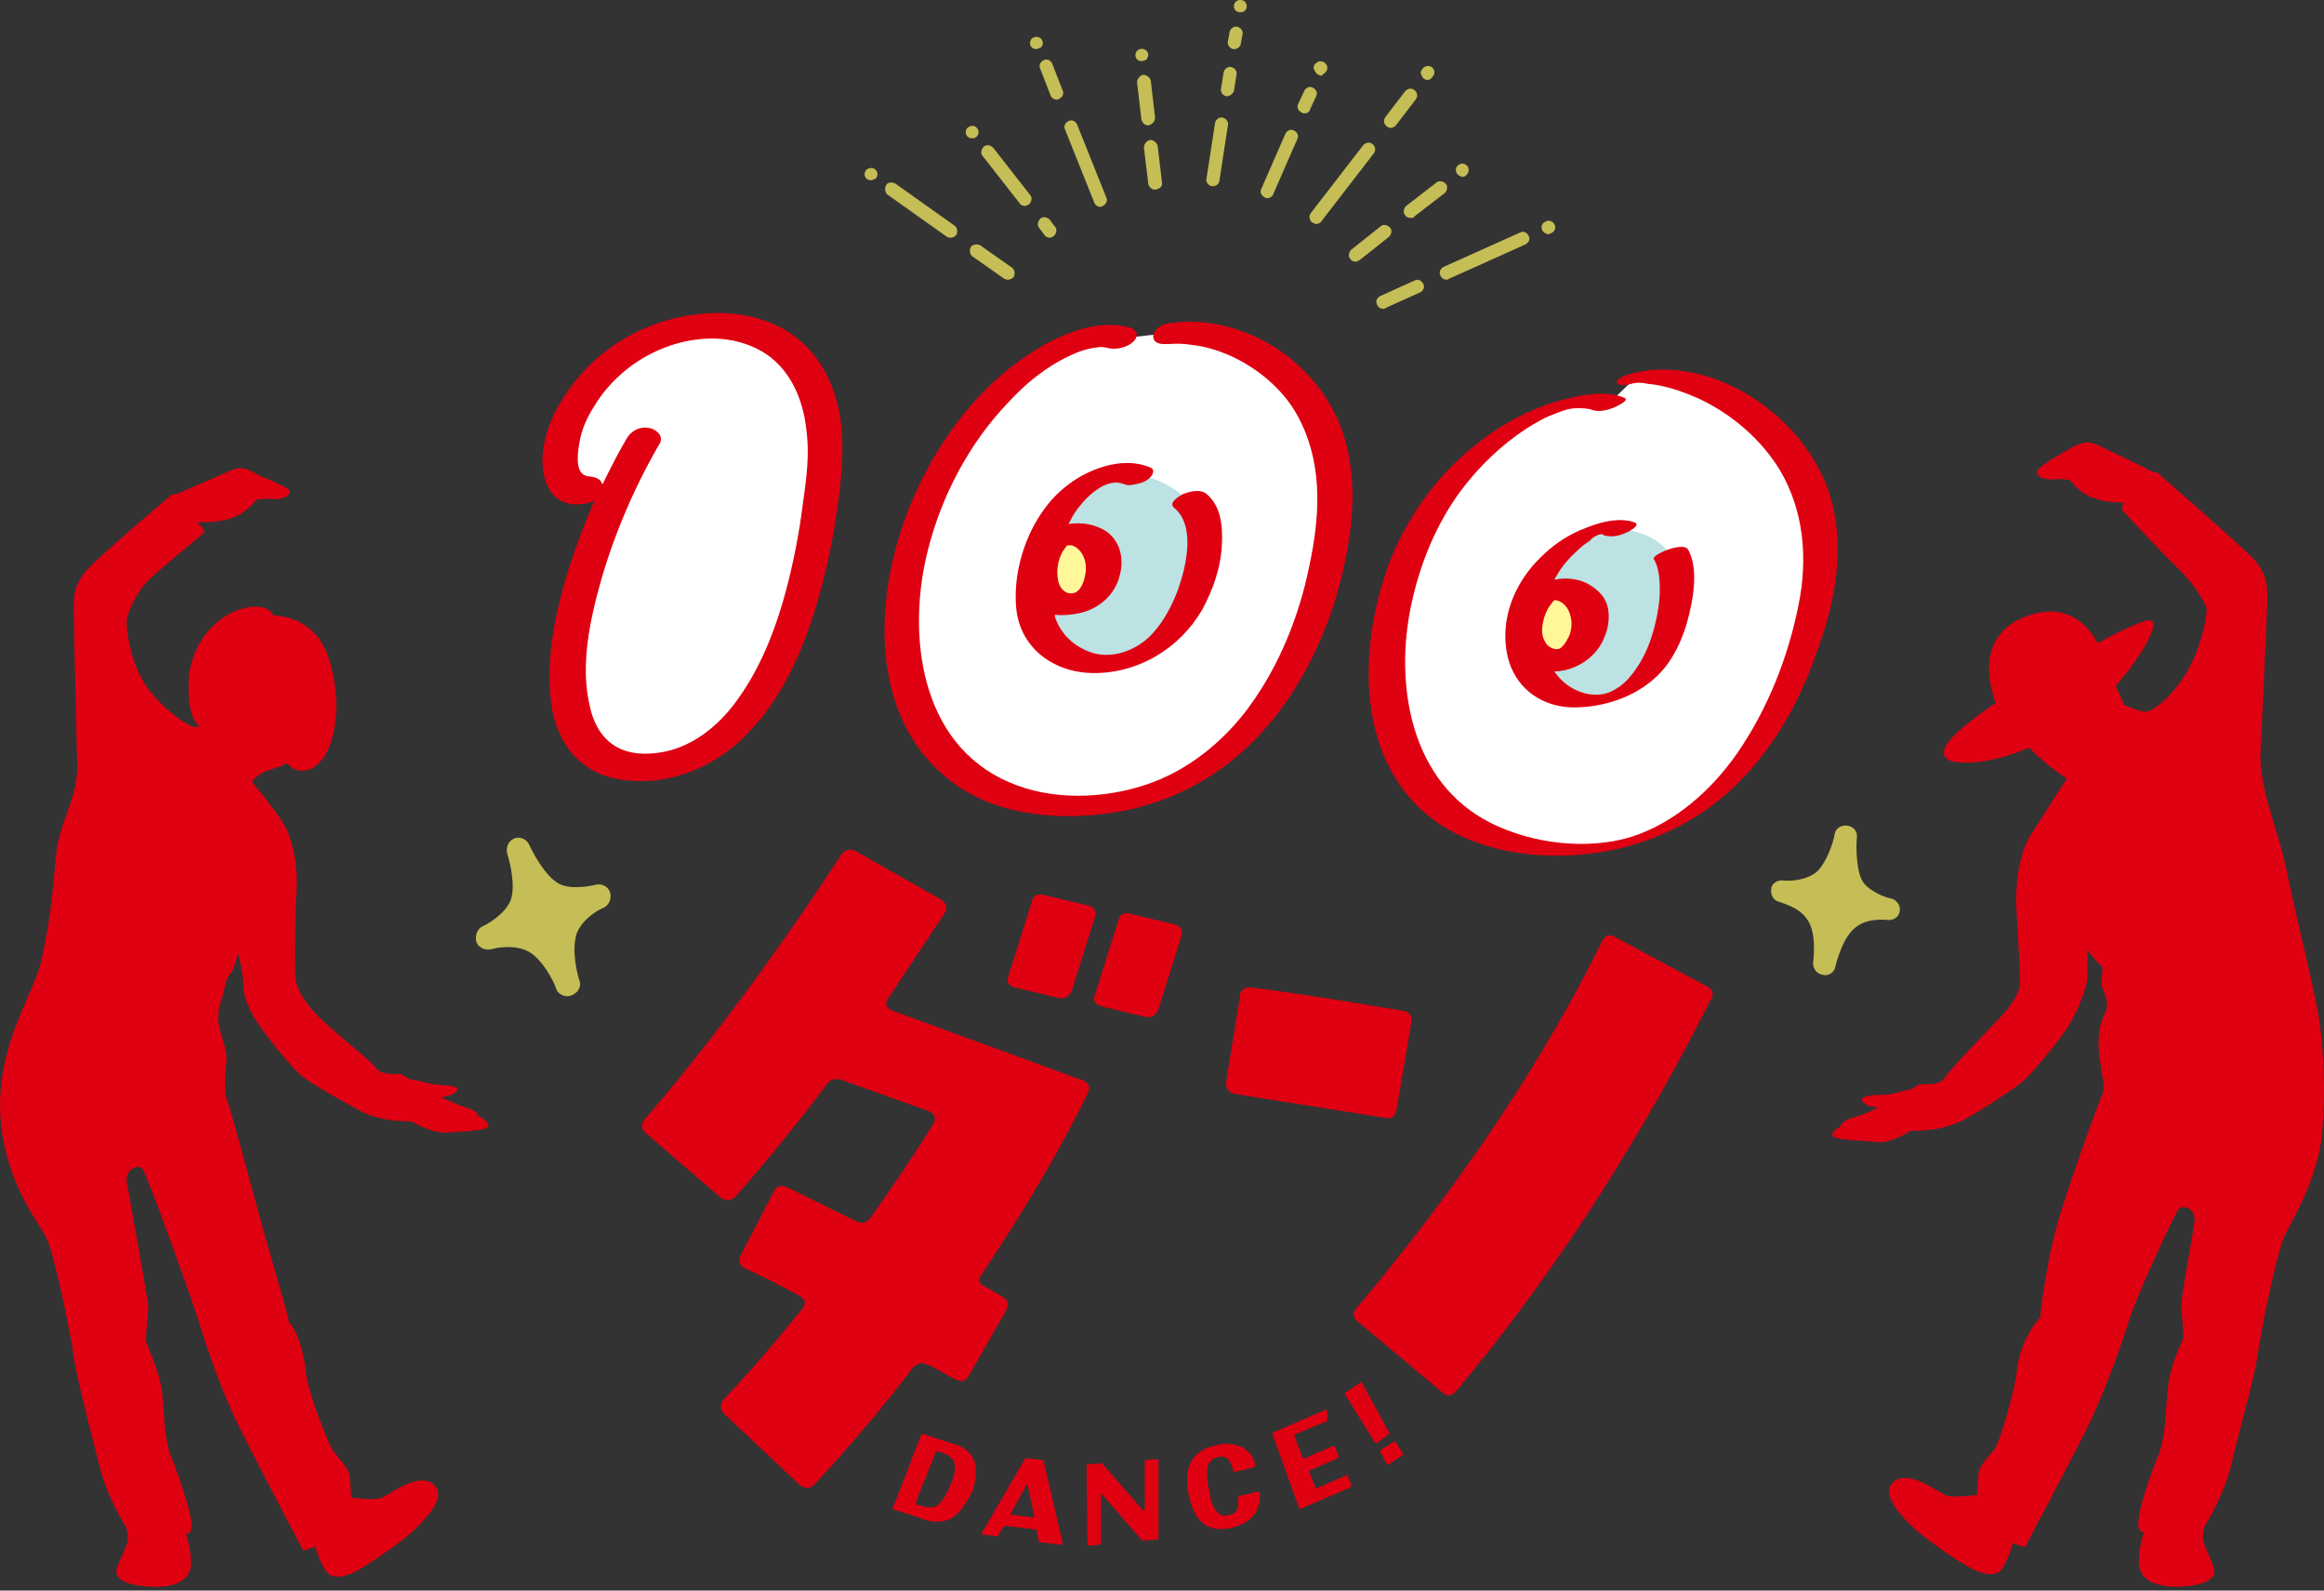 <svg width="323" height="221" viewBox="0 0 323 221" fill="none" xmlns="http://www.w3.org/2000/svg"><rect x="0" y="0" width="323" height="221" fill="#333333" stroke="none"/><path d="M247.836 122.341c.834.119 3.216 0 4.645-1.191 1.429-1.31 2.382-4.287 2.501-5.24.119-.834.953-1.31 1.786-1.191.834.119 1.429.834 1.31 1.667-.119 1.072-.119 4.288.715 5.955.834 1.429 3.215 2.382 4.049 2.501.834.238 1.31.953 1.191 1.786-.119.834-.953 1.311-1.786 1.191-.119 0-2.859-.357-4.526 1.191-1.548 1.31-2.382 4.288-2.62 5.241-.119.833-.953 1.429-1.787 1.191-.833-.12-1.429-.953-1.31-1.787.12-1.072.358-4.049-.714-5.716-1.191-2.025-3.93-2.501-3.93-2.621-.834-.119-1.31-.952-1.191-1.786 0-.715.833-1.31 1.667-1.191zm-180.668 6.312c.833-.357 3.096-1.786 3.81-3.573.715-2.024-.118-5.359-.475-6.431-.239-.834.119-1.786.952-2.144.834-.357 1.787.119 2.144.953.476 1.072 2.144 4.169 3.93 5.24 1.548.953 4.288.477 5.24.239.834-.239 1.787.238 2.025 1.071.238.834-.12 1.787-.953 2.144-.119 0-2.858 1.31-3.692 3.573-.714 2.144 0 5.359.358 6.431.357.834-.12 1.787-1.072 2.144-.834.357-1.906-.119-2.144-.953-.357-1.072-1.906-4.049-3.811-5.121-2.263-1.191-5.121-.357-5.121-.357-.834.238-1.787-.119-2.144-.953-.238-.953.12-1.906.953-2.263z" fill="#C5BD56"/><path d="M162.683 46.239c5.359-1.072 26.081 3.93 22.39 28.226-3.573 23.104-17.865 39.182-39.183 37.396-20.961-1.906-25.367-24.653-16.316-43.708 8.098-16.912 20.603-22.51 25.844-21.08" fill="#fff"/><path d="M157.68 66.009c-2.739-.12-11.314.476-13.815 13.577-2.262 11.79 8.218 15.363 15.721 10.838 7.146-4.288 10.004-17.508 5.717-20.723-2.025-2.025-4.883-3.573-7.623-3.692z" fill="#BCE2E3"/><path d="M151.607 74.941c2.858 1.787 2.143 8.456-2.62 8.932-4.883.596-5.002-3.573-4.05-6.43.953-2.74 3.811-4.288 6.67-2.502z" fill="#FFF799"/><path d="M186.978 61.245c-2.62-9.528-11.909-16.554-21.794-16.554-.953 0-1.906.119-2.859.238-.833.119-2.263.953-2.024 2.024.238 1.072 1.667.834 2.501.834 1.429-.119 2.858.12 4.287.358 3.335.714 6.55 2.381 9.17 4.644 1.906 1.667 3.454 3.573 4.526 5.836 3.097 6.312 2.62 13.339 1.191 20.008-1.429 7.027-4.168 13.815-8.337 19.532-3.572 4.883-8.575 8.932-14.291 10.837-5.955 2.025-13.339 2.263-19.175-.357-12.385-5.359-14.172-20.603-11.195-32.275 1.906-7.503 5.717-14.768 11.076-20.365 2.382-2.62 5.241-5.002 8.575-6.55 1.191-.596 2.62-1.072 3.93-1.191.477-.12 1.072 0 1.549.119 1.072.238 2.62-.12 3.453-.953.715-.715.477-1.667-.476-1.906-5.121-1.429-10.957 1.43-15.125 4.407-6.908 4.883-12.029 12.148-15.244 19.77-5.241 12.386-6.432 29.893 5.597 38.944 5.955 4.526 14.173 5.359 21.437 4.407 7.384-.953 14.292-4.169 19.651-9.29 5.598-5.24 9.29-12.028 11.791-19.174 2.262-7.146 3.93-15.72 1.786-23.343z" fill="#DF0011"/><path d="M148.034 67.676c-4.764 3.811-7.384 10.957-6.789 16.912.596 5.597 5.36 8.932 10.838 8.932 6.193 0 11.909-3.454 15.006-8.813 1.548-2.858 2.62-5.955 2.739-9.17.119-2.382-.119-5.24-2.144-6.908-.833-.715-2.262-.357-3.215 0-.477.238-2.144 1.19-1.31 1.905 3.096 2.501 1.667 8.218.595 11.315-.833 2.262-2.024 4.525-3.692 6.312-2.143 2.263-5.716 3.573-8.694 2.382-2.262-.834-4.049-2.62-4.763-4.883v-.239c1.19.12 2.381 0 3.453-.238 2.739-.595 5.002-2.62 5.598-5.359.595-2.263 0-4.764-2.025-6.074-1.548-.953-3.335-1.19-5.121-.953.476-.952.953-1.786 1.667-2.62 1.072-1.31 2.74-2.858 4.526-3.096.238 0 .476-.12.715 0 .357 0 .595.119.952.238.358.119.715.119 1.191 0 .834-.12 1.668-.357 2.263-.953.477-.476.715-1.19 0-1.429-3.93-1.667-8.932.357-11.79 2.74zm.476 8.099h.476c.358.119.715.357.953.595.834.834 1.072 2.025.953 3.097-.119.953-.476 2.382-1.429 2.858-1.191.476-2.144-.476-2.382-1.548-.357-1.549 0-3.573 1.072-4.764 0-.12.119-.238.357-.238z" fill="#DF0011"/><path d="M227.233 52.55c6.907-1.786 30.369 6.79 25.01 31.68-4.883 22.748-20.842 38.825-43.351 32.394-21.795-6.193-18.698-35.49-7.503-49.186 8.456-10.362 18.698-12.982 22.152-11.314" fill="#fff"/><path d="M225.089 73.512c-4.645-.477-14.649 6.074-13.458 15.601 1.191 9.528 11.314 10.004 16.554 4.883 4.407-4.287 6.193-14.053 3.93-17.03-1.31-1.668-3.215-3.097-7.026-3.454z" fill="#BCE2E3"/><path d="M219.73 82.92c2.501 2.144.952 8.694-3.811 8.575-4.764-.119-4.407-4.287-3.097-7.026 1.429-2.62 4.287-3.692 6.908-1.549z" fill="#FFF799"/><path d="M254.029 67.914c-3.335-9.29-13.577-16.911-23.581-16.554-1.191 0-2.263.238-3.454.476-.357.12-2.382.596-2.263 1.31.12.358.477.358.834.358.477 0 .953-.12 1.429-.238.477-.12 1.072-.12 1.668 0 .595.119 1.071.119 1.667.238 2.025.357 3.93 1.072 5.836 1.905 4.525 2.144 8.575 5.598 11.195 9.885 3.334 5.598 3.93 12.267 2.62 18.698-1.429 7.265-4.288 14.53-8.575 20.723-3.573 5.121-8.694 9.647-14.649 11.552-6.193 1.906-13.815.953-19.532-1.905-11.195-5.598-13.457-19.175-11.075-30.37 1.19-5.597 3.453-11.195 6.907-15.84 2.501-3.334 5.598-6.312 9.051-8.574 1.31-.834 2.74-1.668 4.169-2.144 1.191-.476 1.905-.715 2.977-.715.596 0 1.429 0 2.025.239.952.357 2.263 0 3.096-.358.238-.119 2.144-.953 1.429-1.31-2.501-1.072-5.597-.476-8.098.12-3.811.952-7.384 2.62-10.6 4.882-6.193 4.288-10.956 10.361-13.815 17.388-4.406 11.314-5.121 27.035 5.002 35.491 5.717 4.763 13.934 6.193 21.199 5.597 7.622-.595 15.006-3.573 20.723-8.694 5.836-5.24 9.766-12.148 12.267-19.412 2.739-7.265 4.168-15.364 1.548-22.748z" fill="#DF0011"/><path d="M222.588 74.226c.119 0 .238 0 .238.12 1.072.357 2.263.119 3.216-.358.357-.119 2.143-1.072 1.071-1.429-2.143-.715-4.763 0-6.788.834-2.263.833-4.407 2.263-6.193 4.049-3.692 3.573-5.836 8.813-4.526 14.053 1.191 4.407 5.002 6.908 9.528 6.789 5.121-.12 10.48-2.382 13.22-6.908 1.548-2.5 2.382-5.36 2.858-8.217.357-2.144.476-4.883-.596-6.789-.595-1.19-5.121.715-4.763 1.31.833 1.43.833 3.216.833 4.764-.119 2.263-.595 4.406-1.31 6.55-.714 2.025-1.786 3.93-3.215 5.479-1.072 1.072-2.382 1.905-3.811 2.024-2.501.239-5.002-1.19-6.313-3.215h.358c2.858-.239 5.478-2.025 6.55-4.645.596-1.31.834-2.977.476-4.407-.357-1.31-1.31-2.262-2.501-2.977-1.191-.715-2.62-.953-4.049-.834-.238 0-.595.12-.834.12.12-.239.358-.596.477-.834.714-1.191 1.667-2.263 2.739-3.216a8.994 8.994 0 011.667-1.31c.239-.357 1.072-.953 1.668-.953zm-6.67 9.29c.119-.12.119-.12.239-.12h.119c1.429.358 2.024 1.668 2.143 3.097 0 .715-.119 1.549-.476 2.144-.238.476-.595 1.072-1.072 1.43-.714.356-1.667-.12-2.024-.715-.477-.715-.596-1.549-.477-2.382.119-.834.357-1.668.834-2.501.238-.358.476-.715.714-.953zm6.312-9.29c.12 0 .12 0 0 0zm-85.749 102.78c-.595.715-.476 1.429.477 1.786l2.263 1.31c.833.477 1.072 1.072.595 2.025l-5.121 8.932c-.476.834-1.072 1.072-1.905.596-1.43-.715-2.74-1.549-3.812-2.025-.833-.357-1.548-.238-2.143.476a219.973 219.973 0 01-13.577 16.078c-.596.715-1.429.715-2.144.119l-10.361-9.765c-.715-.596-.715-1.43-.119-2.144 3.811-4.049 7.384-8.218 10.837-12.505.596-.715.477-1.429-.476-1.906-2.501-1.31-4.883-2.62-7.384-3.692-.834-.476-1.072-1.072-.595-2.024l4.525-8.694c.358-.834.953-.953 1.906-.596l9.647 4.764c.833.357 1.429.119 2.024-.714 3.573-5.122 6.431-9.29 8.575-12.863.476-.714.238-1.429-.595-1.786l-12.029-4.288c-.834-.357-1.667-.119-2.263.715a251.54 251.54 0 01-12.505 15.363c-.595.715-1.429.715-2.144.238l-10.361-8.932c-.715-.595-.715-1.31-.12-2.024 9.29-10.838 18.342-23.105 27.155-36.563.595-.833 1.31-1.072 2.143-.595l11.791 6.669c.834.596.953 1.072.476 2.025a2671.778 2671.778 0 00-7.741 11.671c-.595.715-.357 1.429.596 1.787l26.32 9.646c.952.358 1.191 1.072.714 1.906-4.049 8.337-9.051 16.554-14.649 25.01z" fill="#DF0011"/><path d="M148.987 137.585c-.358.834-.953 1.31-1.906 1.072l-5.955-1.429c-.952-.238-1.31-.834-.952-1.667l3.215-10.243c.238-.952.834-1.191 1.787-.952l5.954 1.429c.953.238 1.191.714 1.072 1.548l-3.215 10.242zm12.028 2.62c-.357.834-.953 1.31-1.905 1.072l-5.955-1.429c-.953-.238-1.31-.834-.953-1.667l3.216-10.243c.238-.952.833-1.191 1.786-.952l5.955 1.429c.953.238 1.191.714 1.072 1.548l-3.216 10.242zm33.109 13.816c-.119 1.071-.715 1.548-1.548 1.31l-20.961-3.335c-.834-.238-1.31-.715-1.191-1.787l1.905-11.671c0-1.072.715-1.429 1.787-1.31 7.384.953 14.41 2.144 20.842 3.216.952.119 1.31.714 1.191 1.667l-2.025 11.91zm8.337 39.182c-.596.715-1.31.953-2.025.238l-11.671-9.766c-.715-.595-.834-1.191-.238-1.905 14.41-17.15 25.724-33.943 34.061-50.854.476-.953 1.072-1.191 1.905-.715l12.625 6.789c.952.476 1.191 1.072.595 2.024-10.123 20.008-21.794 38.111-35.252 54.189zm-70.743 17.983c-.953.358-2.144.358-3.454-.119-.238-.119-1.668-.595-4.049-1.31-.12 0-.239-.119-.12-.238l3.931-10.123c.119-.119.119-.238.357-.119l4.406 1.429c1.549.476 2.382 1.429 2.74 2.62.238 1.072.119 2.263-.358 3.811-1.071 2.144-2.143 3.573-3.453 4.049zm-.358-9.17s-.357-.119-.952-.357c-.12 0-.239 0-.358.119l-2.739 6.907c0 .12 0 .239.119.358.238.119.477.119.834.238.953.238 1.667.238 2.144-.238.595-.477 1.191-1.429 1.786-2.978.953-2.143.595-3.453-.834-4.049zm16.078 12.624l-2.858-.357a.256.256 0 01-.238-.238l-.238-1.31c0-.119-.12-.238-.239-.238l-4.049-.477c-.119 0-.238 0-.357.119l-.715 1.191c-.119.119-.238.238-.357.119l-1.786-.238c-.12 0-.239-.119-.12-.238l5.955-10.242c.119-.119.238-.119.358-.119l2.024.238c.119 0 .238.119.238.238l2.62 11.195c-.119.357-.119.357-.238.357zm-4.644-8.336c-.12-.12-.12 0-.12 0l-2.143 3.93c-.119.119 0 .238.119.238l2.858.357c.119 0 .238 0 .238-.238l-.952-4.287zm18.221 7.383a.256.256 0 01-.238.238l-1.786.12c-.119 0-.239 0-.358-.12l-5.478-6.312h-.119s-.119 0 0 .119v6.67a.256.256 0 01-.238.238l-1.429.119c-.12 0-.239 0-.239-.238l-.119-10.838c0-.119.119-.238.238-.238l1.668-.119c.119 0 .357 0 .357.119l5.598 6.431h.119s.119 0 .119-.119v-6.669c0-.119.119-.238.238-.238l1.429-.12c.119 0 .238 0 .238.239v10.718zm13.101-9.766l-2.501.596c-.119 0-.238 0-.238-.238-.358-1.549-1.072-2.144-2.144-1.787-.715.119-1.072.596-1.31 1.072-.238.715-.238 1.787.119 3.454 0 .238.119.476.119.714.238 1.191.595 2.025 1.072 2.382.357.477.953.596 1.667.358.596-.119.953-.358 1.072-.834.119-.357.119-.834.119-1.548 0-.119.119-.238.238-.238l2.501-.596c.119 0 .239 0 .239.119.238 2.501-1.072 4.169-3.812 4.883-1.548.357-2.739.238-3.692-.357-1.19-.715-1.905-2.144-2.381-4.288-.715-3.811.476-6.073 3.811-6.788 1.31-.357 2.501-.238 3.572.238a3.476 3.476 0 011.906 2.501c-.119.238-.238.357-.357.357zm10.361-6.788c0 .119 0 .238-.119.357l-4.287 1.787c-.12.119-.239.119-.12.357l1.072 2.858c.119.119.119.239.358.119l3.811-1.667c.119-.119.238 0 .357.119l.476 1.191c0 .119 0 .238-.119.357l-3.811 1.668c-.119.119-.238.119-.119.238l.834 2.144c0 .119.119.238.238.119l4.049-1.787c.119-.119.238 0 .238.12l.477 1.19c0 .12 0 .239-.119.358l-6.908 2.977c-.119 0-.238 0-.238-.119l-3.692-10.242c0-.119 0-.238.119-.238l7.146-3.097c.119 0 .238 0 .357.119v1.072zm8.575 1.906c.119.119 0 .238-.119.357l-1.548 1.072c-.119.119-.239.119-.358-.119l-4.049-6.55c-.119-.12-.119-.239.119-.358l1.906-1.31c.119-.119.238-.119.357.119l3.692 6.789zm1.906 2.858c.119.119.119.238-.12.357l-1.786 1.191c-.119.119-.238.119-.357-.119l-.834-1.548c-.119-.119 0-.238.119-.357l1.667-1.072c.12-.119.239-.119.358.119l.953 1.429zM66.453 155.092c.12-.595-1.19-1.072-2.024-1.31-.953-.357-3.097-1.31-3.097-1.31l.596-.119c.595-.119 1.548-.476 1.667-.953.12-.595-2.025-.595-3.096-.714-1.072-.119-2.74-.715-3.573-.715-.239-.238-.953-.595-1.191-.714-.358-.119-2.74.238-3.454-.834-.715-1.072-6.193-5.24-8.337-7.503s-2.739-4.049-2.858-4.883c-.12-.834-.12-8.456.119-12.148.238-3.692-.596-7.503-1.786-9.408-1.191-2.025-4.407-5.836-4.407-5.836 1.31-1.786 2.977-1.548 4.883-2.62 1.31 1.548 3.215 1.429 4.764-.357 2.024-2.382 2.977-8.456.953-14.411-2.025-5.955-7.623-5.717-7.623-5.717s-.476-1.786-3.93-1.071c-3.93.833-7.86 5.12-7.86 10.718 0 3.216.476 4.883 1.548 5.717-.119 0-.357.119-.595.119-1.072 0-5.121-2.977-7.146-6.193-2.025-3.335-2.501-7.741-2.382-8.694.12-.953 1.191-3.573 2.858-5.36 1.787-1.786 7.622-6.43 7.86-6.788.239-.357-.952-1.429-.952-1.429s2.858.12 4.883-.596c2.024-.714 3.334-2.5 3.334-2.5s1.072-.239 2.144-.12c1.072.12 2.382-.238 2.501-.952.12-.715-3.215-1.787-4.525-2.501-1.43-.834-2.382-1.072-3.454-.596-1.072.477-7.98 3.454-7.98 3.454s-.119-.357-.714.238c-.596.477-9.409 7.98-11.314 10.004-1.906 2.025-2.025 3.811-2.025 5.479 0 1.667.357 16.435.476 21.437.239 5.002-2.5 7.979-2.977 13.339-.595 6.788-.834 8.574-1.905 13.815-.953 5.002-6.67 12.266-5.717 22.866.834 8.813 5.36 13.934 6.431 16.316 1.072 2.382 3.216 12.862 3.692 16.197.476 3.335 2.501 10.838 3.573 15.244 1.072 4.407 3.692 8.456 3.692 8.456s.357.953.238 1.906c-.119.952-1.31 2.977-1.548 4.049-.238 1.191 1.19 2.263 5.002 2.382 3.93.119 5.36-1.429 5.36-3.335 0-1.905-.715-4.049-.715-4.049s1.072.238.714-1.906c-.357-2.143-1.667-6.073-2.739-8.694-1.072-2.62-.953-6.312-1.31-9.17-.357-2.858-2.025-6.193-2.144-6.788-.238-.596.238-3.454.238-5.002-.119-1.549-2.739-15.721-2.977-17.388-.238-1.668 1.548-2.382 2.144-1.787.595.596 7.145 18.817 8.098 22.033.953 3.096 3.216 9.766 5.955 15.006 2.62 5.24 8.337 16.078 8.337 16.078l1.667-.596s.476 1.906 1.43 3.335c.952 1.548 3.215.715 4.644-.119 1.43-.834 5.836-3.692 7.741-5.598 2.025-1.905 4.645-4.882 2.382-6.431-2.263-1.429-6.193 1.906-7.265 2.144-1.072.238-3.93-.119-3.93-.119s-.119-1.667-.238-2.977c-.12-1.311-1.667-2.501-2.382-3.692-.715-1.191-3.454-8.099-3.692-10.719-.238-2.62-1.19-5.836-2.382-7.027 0-.714-2.025-7.384-3.454-12.505-1.429-5.121-4.764-17.626-5.12-18.34-.358-.715-.358-3.097-.12-5.002.238-1.906-.595-3.335-.953-5.122-.476-1.667.238-3.692.477-4.406.238-.715.476-2.62.953-2.858.476-.358 1.19-2.978 1.19-2.978s.715 2.858.715 4.288c0 1.429.238 2.143 1.31 4.287 1.072 2.025 5.478 7.384 6.788 8.456 1.31 1.072 6.55 4.049 8.456 5.002 2.025.953 4.05 1.31 6.789 1.31.714.357 2.858 1.667 4.883 1.548 2.024-.119 5.597-.238 5.835-.834 0-.714-.833-1.19-1.429-1.429zm255.461-15.72c-1.072-5.24-3.097-13.458-4.169-18.698-1.072-5.241-3.692-10.838-3.573-15.959.238-5.121.953-20.008.953-21.676 0-1.667-.119-3.572-2.025-5.478-1.905-2.025-12.385-11.076-12.981-11.671-.595-.477-.715-.239-.715-.239s-7.026-3.453-8.098-3.93c-1.072-.476-2.144-.238-3.573.596-1.429.834-4.764 2.62-4.645 3.334.119.715 1.429 1.072 2.501.953 1.072-.119 2.144.12 2.144.12s1.31 1.905 3.335 2.5c2.024.715 4.168.596 4.168.596s-.476.714-.238 1.072c.238.357 6.193 6.669 7.979 8.336 1.787 1.787 3.573 4.526 3.692 5.36.119.953-.714 5.359-2.739 8.813-2.025 3.335-4.645 5.478-5.717 5.478-1.071 0-2.977-.953-2.977-.953l-1.191-2.62c3.692-4.168 7.027-9.885 4.168-9.051-.952.238-3.572 1.43-6.669 3.097-1.786-3.216-4.764-5.479-9.647-3.812-7.145 2.501-5.597 9.17-4.525 12.148-2.859 1.906-5.24 3.811-6.431 5.24-1.31 1.549-.953 2.859 1.191 2.978 2.143.238 4.525-.238 6.669-.834 1.072-.357 2.144-.714 3.215-1.191 1.43 1.429 3.335 3.097 5.241 4.288 0 0-4.05 6.312-5.241 8.217-1.19 2.025-1.905 5.836-1.786 9.528.238 3.692.596 10.242.476 11.076-.119.833-.714 2.263-2.858 4.525-2.144 2.263-7.027 7.265-7.622 8.337-.715 1.072-3.216.715-3.454.834s-.953.476-1.191.714c-.833 0-2.501.715-3.692.715-1.191 0-3.215.119-3.096.715.119.595 1.072.952 1.667.952l.596.119s-2.263 1.072-3.216 1.31c-.953.239-2.144.834-2.025 1.31-.595.358-1.31.715-1.071 1.311.238.595 3.93.595 5.954.833 2.025.238 4.288-1.191 4.883-1.548 2.739 0 4.883-.357 6.908-1.31 2.024-.953 7.265-4.407 8.575-5.478 1.31-1.072 5.835-6.551 6.907-8.575 1.072-2.025 2.144-4.764 2.144-6.193v-3.573s1.429 1.905 1.906 2.144c.476.357-.12 2.143.119 2.977.238.714 1.191 2.263.357 3.811-.834 1.548-.953 3.811-.715 5.836.239 2.024.834 4.406.477 5.121-.358.714-5.002 13.338-6.431 18.579-1.43 5.24-2.263 11.909-2.263 12.624-1.31 1.31-2.978 4.406-3.216 7.146-.238 2.62-2.263 9.646-2.977 10.837-.715 1.191-2.263 2.382-2.382 3.692-.119 1.31-.238 2.978-.238 2.978s-2.978.357-4.05.119c-1.071-.238-5.002-3.573-7.264-2.144-2.263 1.429.357 4.526 2.381 6.431 2.025 1.906 6.432 4.883 7.861 5.598 1.429.833 3.692 1.667 4.645.119.952-1.548 1.429-3.454 1.429-3.454l1.667.596s5.836-10.957 8.456-16.198c2.62-5.24 5.002-12.028 5.955-15.125.952-3.215 6.431-15.125 7.026-15.72.596-.596 2.382 0 2.144 1.786-.238 1.787-1.667 9.528-1.786 11.076-.12 1.548.357 4.526.238 5.121-.238.596-1.906 3.93-2.144 6.908-.357 2.977-.238 6.55-1.31 9.289-1.072 2.62-2.501 6.67-2.739 8.813-.358 2.144.714 1.906.714 1.906s-.714 2.143-.714 4.168c0 1.906 1.429 3.454 5.359 3.454 3.93-.119 5.359-1.191 5.121-2.382-.238-1.191-1.429-3.216-1.548-4.168-.119-.953.238-1.906.238-1.906s2.62-4.049 3.692-8.575c1.072-4.525 3.216-12.028 3.692-15.363.476-3.454 2.62-13.934 3.692-16.316 1.072-2.382 4.168-7.027 5.121-13.339.715-6.431.357-13.815-.714-19.055z" fill="#DF0011"/><path d="M182.929 31.114c-.238 0-.357-.12-.595-.238-.358-.358-.477-.834-.119-1.31l7.264-9.409c.358-.357.834-.476 1.31-.12.358.358.477.835.119 1.31l-7.264 9.41c-.119.238-.477.357-.715.357zm10.361-13.339c-.238 0-.357-.12-.595-.238-.357-.357-.476-.834-.119-1.31l2.739-3.573c.357-.357.834-.476 1.31-.12.357.358.476.834.119 1.31l-2.739 3.574c-.238.238-.476.357-.715.357zm5.122-6.669a.91.91 0 01-.596-.239c-.119-.119-.119-.238-.238-.357 0-.119-.119-.238-.119-.357 0-.12 0-.238.119-.357 0-.12.119-.239.238-.358a.935.935 0 011.31 0 .91.91 0 01.238.596.91.91 0 01-.238.595c-.238.358-.476.477-.714.477zm-6.194 31.798a.895.895 0 01-.833-.595c-.238-.477 0-.953.476-1.191l4.764-2.144c.476-.238.953 0 1.191.476.238.477 0 .953-.477 1.191l-4.763 2.144c-.119.12-.239.12-.358.12zm8.813-4.049a.895.895 0 01-.833-.595c-.238-.477 0-.953.476-1.191l10.6-4.764c.476-.238.952 0 1.191.476.238.477 0 .953-.477 1.191l-10.599 4.764c-.119.119-.239.119-.358.119zm14.173-6.312c-.119 0-.238 0-.358-.12-.119 0-.238-.118-.357-.237a.91.91 0 01-.238-.596.91.91 0 01.238-.595c.119-.12.238-.12.357-.238a.76.76 0 01.715 0c.119 0 .238.119.357.238a.91.91 0 01.239.595.91.91 0 01-.239.596c-.119.119-.238.119-.357.238-.119 0-.238.119-.357.119zm-75.03 6.312c-.238 0-.358 0-.596-.12l-4.406-3.096c-.358-.238-.477-.833-.239-1.31.239-.357.834-.476 1.311-.238l4.406 3.097c.357.238.476.833.238 1.31-.119.119-.476.357-.714.357zm-7.98-5.835c-.238 0-.357 0-.595-.12l-8.218-5.836c-.357-.238-.476-.833-.238-1.31.238-.476.834-.476 1.31-.238l8.218 5.836c.357.238.476.834.238 1.31-.238.238-.477.357-.715.357zm-11.195-7.98a.909.909 0 01-.595-.238.91.91 0 01-.238-.596.91.91 0 01.238-.595.935.935 0 011.31 0 .91.91 0 01.238.595.91.91 0 01-.238.596c-.238.119-.477.238-.715.238zm31.918 3.692a.896.896 0 01-.834-.595l-4.049-10.124c-.238-.476 0-.952.476-1.19.477-.239.953 0 1.191.476l4.05 10.123c.238.476 0 .953-.477 1.19-.119.12-.238.12-.357.12zm-6.074-14.887a.897.897 0 01-.834-.596l-1.429-3.692c-.238-.476 0-.952.477-1.19.476-.239.952 0 1.191.476l1.429 3.692c.238.476 0 .953-.477 1.19-.119.12-.238.12-.357.12zm-2.858-7.027a.911.911 0 01-.596-.238.91.91 0 01-.238-.595.91.91 0 01.238-.596.935.935 0 011.31 0 .91.91 0 01.239.596.91.91 0 01-.239.595c-.238.12-.476.238-.714.238zm24.533 19.055h-.119c-.476-.119-.833-.595-.714-1.071l1.191-7.742c.119-.476.595-.833 1.072-.714.476.119.833.595.714 1.072l-1.191 7.74c-.119.477-.476.715-.953.715zm2.025-12.504h-.119c-.476-.12-.834-.596-.715-1.072l.358-2.263c.119-.476.595-.834 1.072-.715.476.12.833.596.714 1.072l-.357 2.263c-.119.357-.596.715-.953.715zm.953-6.551h-.119c-.477-.119-.834-.595-.715-1.072l.238-1.31c.12-.476.596-.833 1.072-.714.477.119.834.595.715 1.072l-.238 1.31c-.119.476-.477.714-.953.714zm.834-5.121a.91.91 0 01-.596-.238.91.91 0 01-.238-.596.91.91 0 01.238-.595.935.935 0 011.31 0 .91.91 0 01.238.595.91.91 0 01-.238.596c-.238.238-.476.238-.714.238zm3.81 25.843c-.119 0-.238 0-.357-.118-.476-.238-.714-.715-.476-1.191l3.335-7.622c.238-.477.714-.715 1.19-.477.477.239.715.715.477 1.191l-3.335 7.622a.895.895 0 01-.834.596zm5.122-11.79c-.12 0-.239 0-.358-.119-.476-.238-.714-.714-.476-1.19l.834-1.787c.238-.476.714-.714 1.191-.476.476.238.714.714.476 1.19l-.834 1.787c-.119.476-.476.596-.833.596zm2.382-5.24c-.119 0-.239 0-.358-.119-.119 0-.238-.119-.357-.238-.119-.12-.119-.238-.238-.357 0-.12-.119-.239-.119-.358a.91.91 0 01.238-.595c.119-.12.238-.12.357-.238a.76.76 0 01.715 0c.119 0 .238.119.357.238a.91.91 0 01.238.595c0 .12 0 .239-.119.358 0 .119-.119.238-.238.357s-.238.119-.357.238c.119 0 0 .12-.119.12zm4.763 25.844c-.238 0-.595-.12-.714-.357-.358-.358-.238-.953.119-1.31l4.049-3.216c.357-.357.953-.238 1.31.12.357.357.238.952-.119 1.31l-4.049 3.215c-.238.119-.357.238-.596.238zm7.622-6.074c-.238 0-.595-.119-.714-.357-.357-.357-.238-.953.119-1.31l4.168-3.216c.358-.357.953-.238 1.31.12.358.357.239.952-.119 1.31l-4.168 3.215c-.119.238-.357.238-.596.238zm7.265-5.716c-.119 0-.238 0-.357-.12-.119 0-.238-.119-.357-.238a.91.91 0 01-.238-.595.91.91 0 01.238-.596c.119-.119.238-.119.357-.238a.927.927 0 01.953.238.91.91 0 01.238.596.91.91 0 01-.238.595.655.655 0 01-.596.358zM145.89 33.02c-.238 0-.595-.12-.714-.358l-.715-.953c-.357-.357-.238-.953.119-1.31.357-.357.953-.238 1.31.12l.715.952c.357.357.238.953-.119 1.31-.238.12-.358.238-.596.238zm-3.454-4.407c-.238 0-.595-.12-.714-.357l-5.121-6.55c-.358-.358-.238-.953.119-1.31.357-.358.953-.239 1.31.118l5.121 6.55c.357.358.238.953-.119 1.31-.238.12-.357.239-.596.239zm-7.384-9.409a.909.909 0 01-.595-.238.91.91 0 01-.238-.595.91.91 0 01.238-.596c.238-.238.715-.357.953-.238.119 0 .238.12.357.238a.91.91 0 01.238.596.91.91 0 01-.238.595c-.119.12-.238.12-.357.238h-.358zm25.487 7.146c-.476 0-.834-.357-.953-.834l-.595-5.002c0-.476.357-.953.833-1.072.477 0 .953.358 1.072.834l.596 5.002c.119.596-.238.953-.953 1.072.119 0 .119 0 0 0zm-.953-8.932c-.476 0-.833-.357-.952-.834l-.596-5.121c0-.476.357-.953.834-1.072.476 0 .953.357 1.072.834l.595 5.12c0 .477-.357.954-.953 1.073zm-.953-8.932a.909.909 0 01-.595-.239.91.91 0 01-.238-.595.91.91 0 01.238-.596.935.935 0 011.31 0 .91.91 0 01.238.596c0 .119 0 .238-.119.357 0 .12-.119.238-.238.357-.119 0-.357.12-.596.12z" fill="#C5BD56"/><path d="M85.509 50.17c-10.243 8.336-8.575 19.054-4.288 17.983l.834-.715c0 .12 1.19 1.548 2.977 2.382-6.907 15.72-10.242 35.729 3.097 36.681 15.959 1.072 24.295-18.221 26.439-41.088 2.144-22.866-18.817-23.58-29.06-15.244z" fill="#fff"/><path d="M116.95 59.459c-.476-5.479-2.977-10.838-7.98-13.696-4.644-2.62-10.123-2.74-15.125-1.549-6.073 1.43-11.552 5.121-15.006 10.242-1.905 2.74-3.334 5.955-3.454 9.29 0 2.144.477 4.526 2.382 5.717 1.191.714 2.501.714 3.812.476.357-.12.714-.238 1.071-.476-1.429 3.334-2.739 6.788-3.81 10.242-1.787 5.955-3.097 12.386-2.144 18.579.833 5.121 4.049 9.17 9.408 10.004 6.312 1.072 12.743-1.429 17.269-5.836 5.121-5.002 8.099-11.671 10.123-18.46 1.191-4.049 2.144-8.217 2.739-12.505.596-3.93 1.072-7.98.715-12.028zm-5.359 10.48a90.327 90.327 0 01-2.144 11.314c-1.548 6.074-3.93 12.267-7.86 17.15-3.216 3.93-7.384 6.431-12.267 6.312-4.05-.119-6.55-2.62-7.384-6.788-1.31-5.717.119-12.03 1.667-17.508 1.906-6.55 4.645-12.862 8.099-18.817.595-1.072-.596-2.024-1.549-2.143-1.31-.239-2.5.476-3.096 1.548-1.191 2.024-2.263 4.168-3.335 6.312-.119-.357-.357-.715-.714-.834-.834-.476-1.787 0-2.382-1.072-.596-1.072-.239-3.215 0-4.406.357-1.667 1.072-3.216 2.024-4.645 1.549-2.62 3.93-4.883 6.431-6.431a20.522 20.522 0 015.24-2.263c3.574-.953 7.623-.953 11.196.953 4.049 2.144 6.074 6.55 6.55 11.076.476 3.453 0 6.907-.476 10.242z" fill="#DF0011"/></svg>